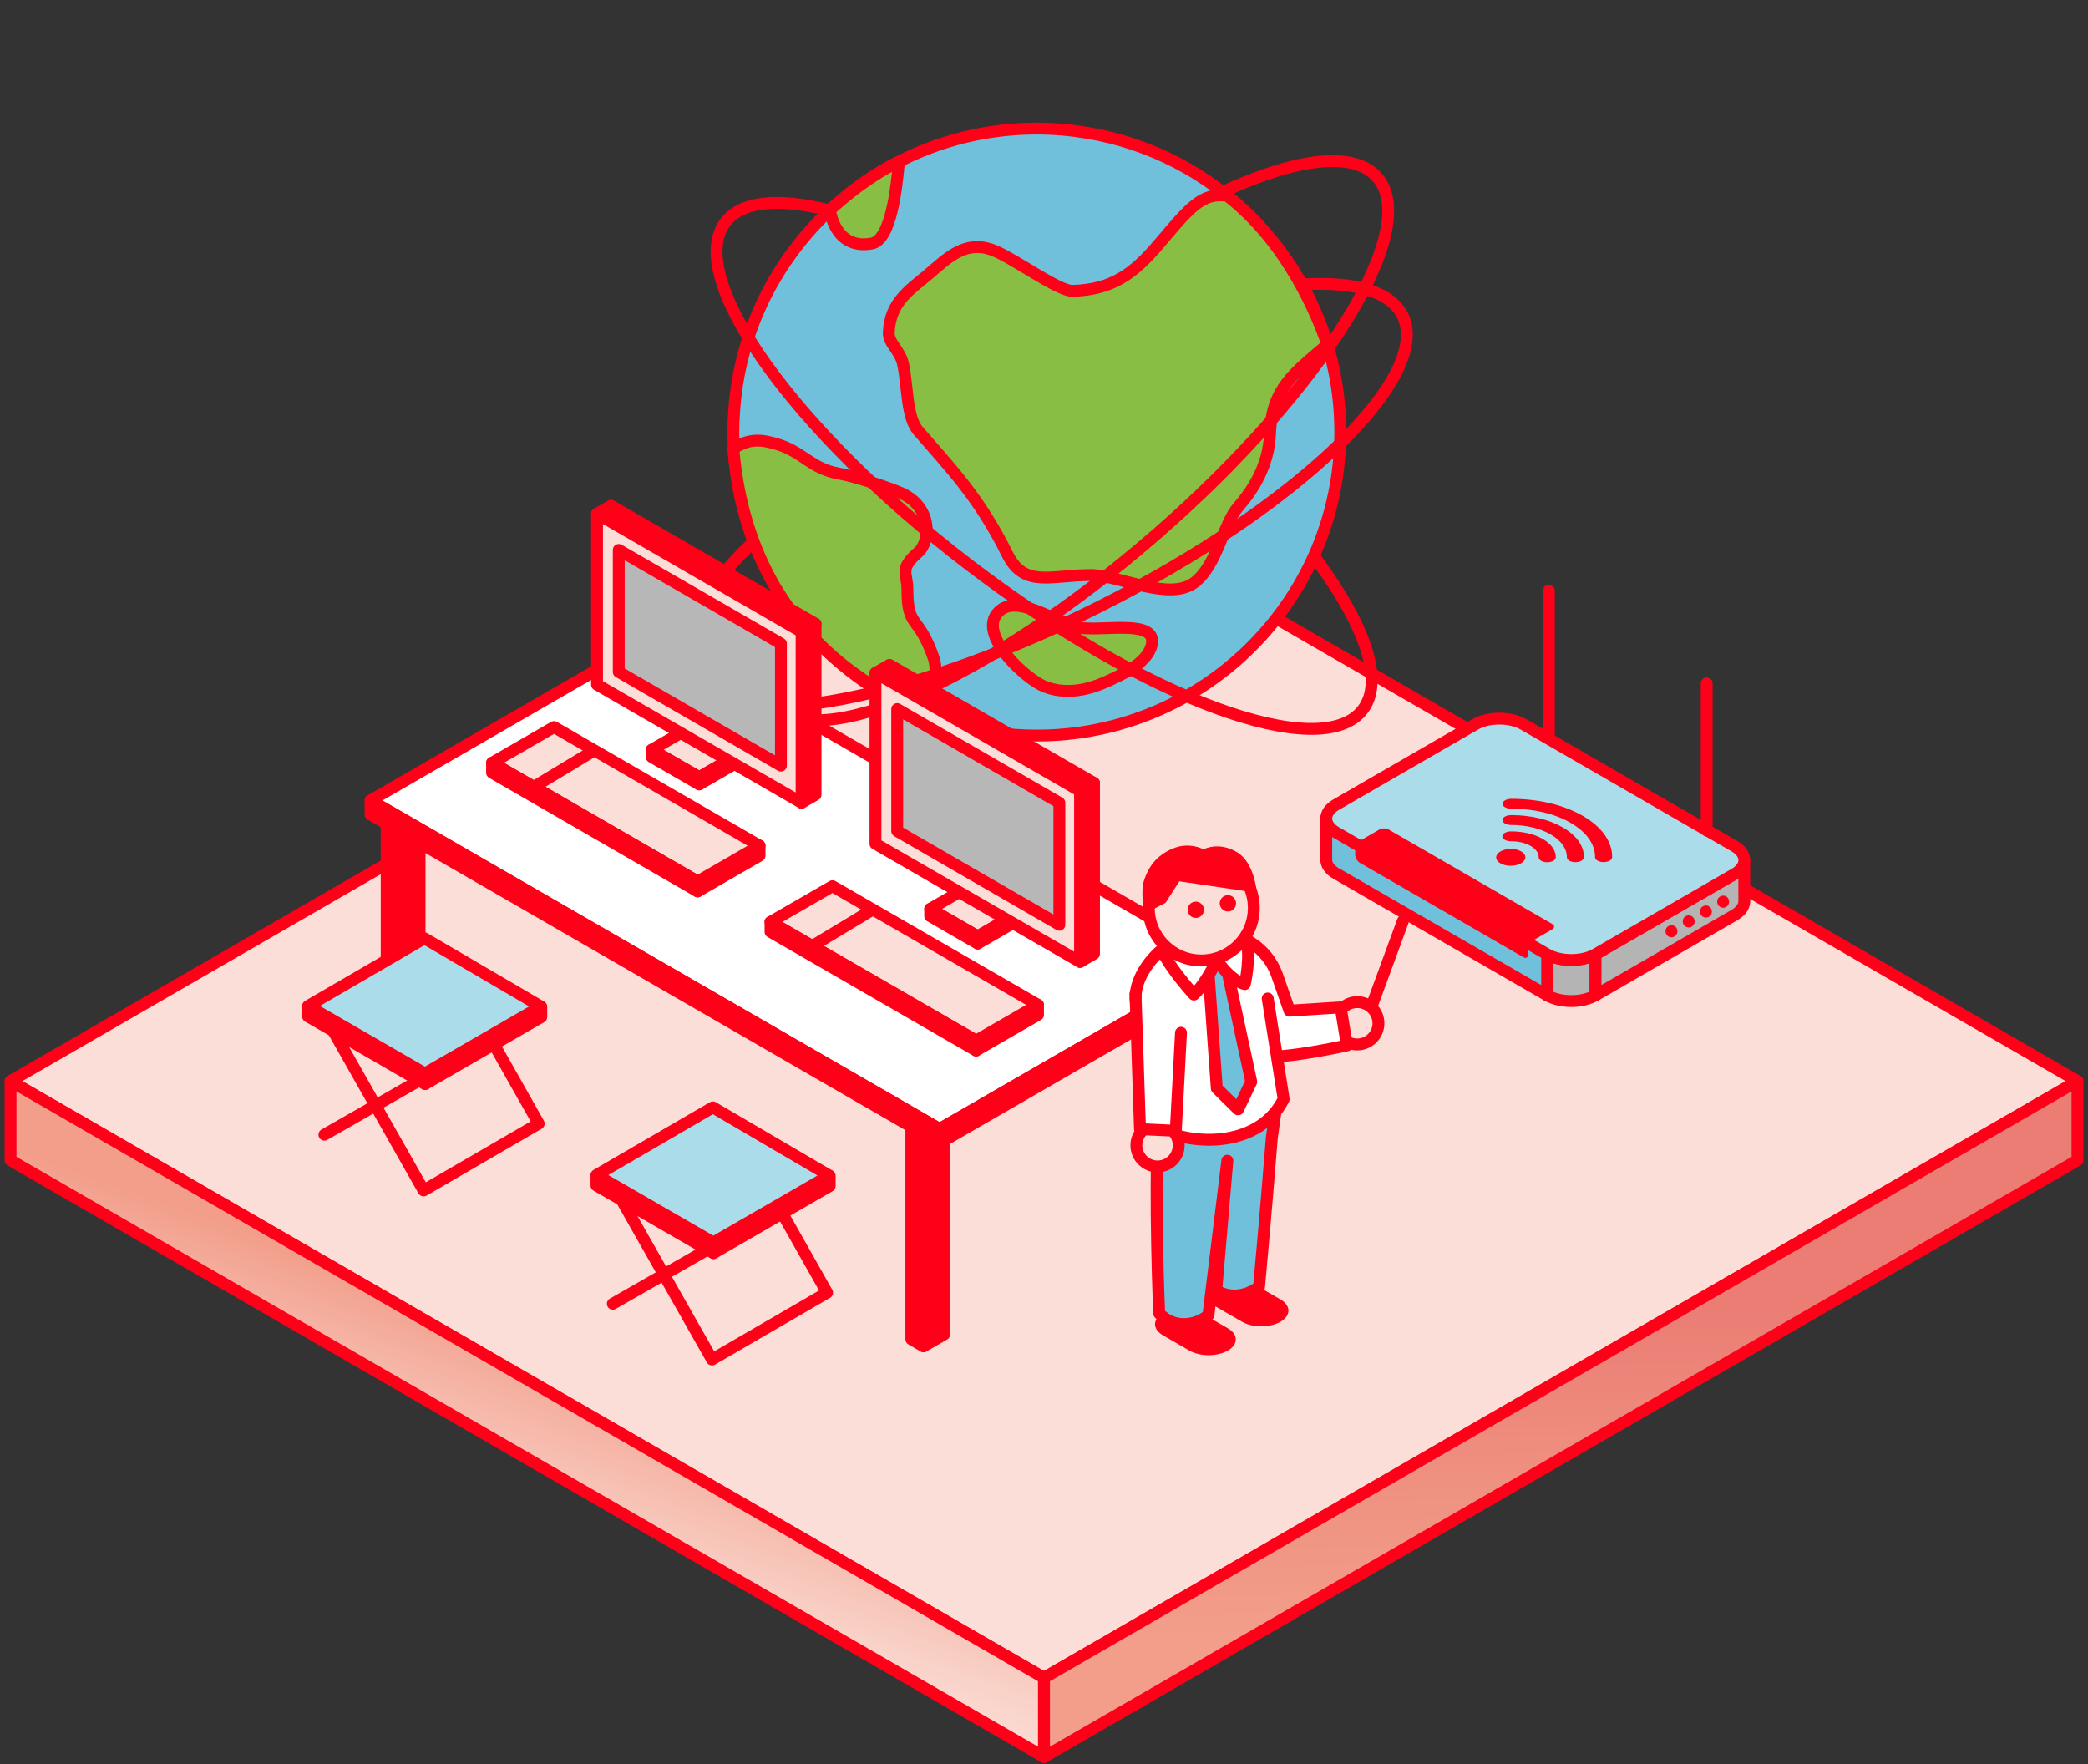 <svg width="432" height="365" viewBox="0 0 432 365" fill="none" xmlns="http://www.w3.org/2000/svg">
<rect x="0" y="0" width="432" height="365" fill="#333333" stroke="none"/>
<path d="M216.002 347.12L2.177 223.669L215.998 100.219L429.823 223.67L216.002 347.12Z" fill="#FBDED7" stroke="#FF0019" stroke-width="2.456" stroke-linecap="round" stroke-linejoin="round"/>
<path d="M2.177 240.045V223.672L216.002 347.123V363.496L2.177 240.045Z" fill="url(#paint0_linear_4620_13857)" stroke="#FF0019" stroke-width="2.456" stroke-linecap="round" stroke-linejoin="round"/>
<path d="M429.823 223.672V240.045L216.001 363.495V347.122L429.823 223.672Z" fill="url(#paint1_linear_4620_13857)" stroke="#FF0019" stroke-width="2.456" stroke-linecap="round" stroke-linejoin="round"/>
<path d="M276.045 76.849C273.552 64.553 267.468 53.562 258.934 45.017C249.884 35.957 238.074 29.662 224.878 27.469C221.504 26.909 218.044 26.602 214.512 26.602C183.84 26.602 158.32 48.601 152.832 77.68C152.38 80.07 152.068 82.506 151.897 84.983C151.795 86.44 151.725 87.907 151.725 89.39C151.725 111.54 163.206 130.997 180.528 142.174C190.326 148.496 201.987 152.18 214.512 152.18C249.189 152.18 277.301 124.068 277.301 89.391C277.301 85.097 276.866 80.902 276.045 76.85V76.849Z" fill="#70C0DB" stroke="#FF0019" stroke-width="2.456" stroke-linecap="round" stroke-linejoin="round"/>
<path d="M274.639 71.273C272.674 65.71 266.767 50.534 253.899 40.5C248.619 39.825 246.19 42.925 239.729 50.534C234.424 56.779 230.017 59.924 221.904 60.175C218.976 60.265 209.642 53.33 205.429 51.749C199.677 49.589 196.032 53.387 192.07 56.759C188.337 59.937 184.125 62.436 183.887 68.829C183.804 71.027 186.232 72.456 186.848 75.353C187.839 80.02 187.53 86.283 189.961 89.108C196.536 96.742 202.529 102.761 208.422 114.667C211.93 121.758 217.484 118.93 225.791 118.975C231.582 119.006 241.963 124.487 247.16 120.495C251.858 116.889 253.019 108.473 256.227 104.817C259.226 101.398 262.504 96.285 262.766 89.728C263.138 80.376 267.644 77.275 274.642 71.274L274.639 71.273Z" fill="#88BE43" stroke="#FF0019" stroke-width="2.456" stroke-linecap="round" stroke-linejoin="round"/>
<path d="M187.741 121.952C187.741 118.476 185.919 117.792 189.987 114.261C192.548 112.036 193.055 104.742 186.147 101.886C182.929 100.555 176.762 98.538 173.622 97.991C167.843 96.984 166.244 93.63 161.112 92.001C157.665 90.908 155.059 90.58 151.724 92.843C154.721 127.788 177.721 142.08 192.186 147.631C192.494 147.726 194.314 139.451 193.206 136.239C189.985 126.903 187.741 130.222 187.741 121.952Z" fill="#88BE43" stroke="#FF0019" stroke-width="2.456" stroke-linecap="round" stroke-linejoin="round"/>
<path d="M223.722 129.927C218.917 129.389 209.831 121.951 206.119 127.156C202.812 131.793 212.237 140.512 216.156 142.062C220.16 143.644 224.58 142.928 228.435 141.234C231.629 139.83 237.346 137.352 238.271 133.479C239.546 128.136 228.955 130.512 223.722 129.927Z" fill="#88BE43" stroke="#FF0019" stroke-width="2.456" stroke-linecap="round" stroke-linejoin="round"/>
<path d="M185.991 33.453C185.523 38.691 184.389 49.672 180.351 50.387C172.642 51.753 171.723 43.455 171.723 43.455C171.723 43.455 178.477 37.012 185.989 33.453H185.991Z" fill="#88BE43" stroke="#FF0019" stroke-width="2.456" stroke-linecap="round" stroke-linejoin="round"/>
<path d="M161.541 124.307C156.994 133.837 156.073 141.46 159.722 145.655C169.041 156.364 204.63 140.656 239.213 110.569C273.796 80.481 294.278 47.407 284.96 36.696C280.088 31.097 268.035 32.719 252.698 39.841" stroke="#FF0019" stroke-width="2.456" stroke-linecap="round" stroke-linejoin="round"/>
<path d="M269.728 58.825C280.271 58.235 287.674 60.276 290.168 65.245C296.54 77.93 268.5 104.895 227.537 125.471C186.575 146.046 148.203 152.442 141.829 139.756C138.612 133.349 144.17 123.301 155.738 112.273" stroke="#FF0019" stroke-width="2.456" stroke-linecap="round" stroke-linejoin="round"/>
<path d="M171.374 43.473C161.125 40.929 153.473 41.557 150.095 45.972C141.471 57.25 164 88.964 200.414 116.809C236.827 144.654 273.336 158.085 281.96 146.808C286.468 140.911 282.461 129.43 272.406 115.834" stroke="#FF0019" stroke-width="2.456" stroke-linecap="round" stroke-linejoin="round"/>
<path fill-rule="evenodd" clip-rule="evenodd" d="M137.863 184.034L135.343 182.578V141.062L137.863 142.518V184.034Z" fill="#FBDED7" stroke="#FF0019" stroke-width="2.456" stroke-linecap="round" stroke-linejoin="round"/>
<path fill-rule="evenodd" clip-rule="evenodd" d="M82.524 215.98L86.809 213.506V171.994L137.864 142.517V184.031L142.149 181.557C142.149 164.986 142.149 152.74 142.149 136.172C142.081 136.172 87.95 167.461 82.524 170.595V215.982V215.98Z" fill="#FF0019" stroke="#FF0019" stroke-width="2.456" stroke-linecap="round" stroke-linejoin="round"/>
<path fill-rule="evenodd" clip-rule="evenodd" d="M82.524 215.983L80.004 214.527L80.002 169.141L82.524 170.596V215.983Z" fill="#FF0019" stroke="#FF0019" stroke-width="2.456" stroke-linecap="round" stroke-linejoin="round"/>
<path fill-rule="evenodd" clip-rule="evenodd" d="M142.148 136.175L139.628 134.719L80.002 169.14L82.524 170.596L142.148 136.175Z" fill="#FF0019" stroke="#FF0019" stroke-width="2.456" stroke-linecap="round" stroke-linejoin="round"/>
<path fill-rule="evenodd" clip-rule="evenodd" d="M246.41 246.584L243.89 245.129V203.613L246.41 205.069V246.584Z" fill="#FF0019" stroke="#FF0019" stroke-width="2.456" stroke-linecap="round" stroke-linejoin="round"/>
<path fill-rule="evenodd" clip-rule="evenodd" d="M191.073 233.146V278.532L195.358 276.058V234.545L246.413 205.068V246.581L250.698 244.108C250.698 227.537 250.698 215.29 250.698 198.723C250.63 198.723 196.499 230.012 191.073 233.146Z" fill="#FF0019" stroke="#FF0019" stroke-width="2.456" stroke-linecap="round" stroke-linejoin="round"/>
<path fill-rule="evenodd" clip-rule="evenodd" d="M191.073 278.534L188.553 277.078L188.552 231.691L191.073 233.147V278.534Z" fill="#FF0019" stroke="#FF0019" stroke-width="2.456" stroke-linecap="round" stroke-linejoin="round"/>
<path fill-rule="evenodd" clip-rule="evenodd" d="M247.469 197.676L188.552 231.69L190.364 232.737L249.282 198.722L247.469 197.676Z" fill="#FBDED7" stroke="#FF0019" stroke-width="2.456" stroke-linecap="round" stroke-linejoin="round"/>
<path fill-rule="evenodd" clip-rule="evenodd" d="M136.295 131.188L254.028 199.16L194.402 233.582L76.671 165.611L136.295 131.188Z" fill="white" stroke="#FF0019" stroke-width="2.456" stroke-linecap="round" stroke-linejoin="round"/>
<path fill-rule="evenodd" clip-rule="evenodd" d="M134.838 155.117L146.98 148.105L156.812 153.78L144.671 160.791L134.838 155.117Z" fill="#FBDED7" stroke="#FF0019" stroke-width="2.456" stroke-linecap="round" stroke-linejoin="round"/>
<path fill-rule="evenodd" clip-rule="evenodd" d="M134.839 155.121V156.605L144.672 162.28V160.795L134.839 155.121Z" fill="#FBDED7" stroke="#FF0019" stroke-width="2.456" stroke-linecap="round" stroke-linejoin="round"/>
<path fill-rule="evenodd" clip-rule="evenodd" d="M144.671 162.277L156.811 155.266L156.812 153.781L144.671 160.792V162.277Z" fill="#FBDED7" stroke="#FF0019" stroke-width="2.456" stroke-linecap="round" stroke-linejoin="round"/>
<path fill-rule="evenodd" clip-rule="evenodd" d="M165.849 166.079L168.733 164.413V129.059L165.847 130.725L165.849 166.079Z" fill="#FF0019" stroke="#FF0019" stroke-width="2.456" stroke-linecap="round" stroke-linejoin="round"/>
<path fill-rule="evenodd" clip-rule="evenodd" d="M123.521 106.292L126.408 104.625L168.733 129.06L165.847 130.727L123.521 106.292Z" fill="#FF0019" stroke="#FF0019" stroke-width="2.456" stroke-linecap="round" stroke-linejoin="round"/>
<path fill-rule="evenodd" clip-rule="evenodd" d="M123.521 141.644L165.847 166.082V130.728L123.521 106.293V141.644Z" fill="#FBDED7" stroke="#FF0019" stroke-width="2.456" stroke-linecap="round" stroke-linejoin="round"/>
<path fill-rule="evenodd" clip-rule="evenodd" d="M128.017 139.012V113.777L161.565 133.16V158.396L128.017 139.012Z" fill="#B7B7B8" stroke="#FF0019" stroke-width="2.456" stroke-linecap="round" stroke-linejoin="round"/>
<path fill-rule="evenodd" clip-rule="evenodd" d="M144.335 184.423L157.147 177.025V174.973L149.467 178.895L144.335 182.372V184.423Z" fill="#FBDED7" stroke="#FF0019" stroke-width="2.456" stroke-linecap="round" stroke-linejoin="round"/>
<path fill-rule="evenodd" clip-rule="evenodd" d="M101.805 157.816L114.617 150.418L157.147 174.971L144.335 182.37L101.805 157.816Z" fill="#FBDED7" stroke="#FF0019" stroke-width="2.456" stroke-linecap="round" stroke-linejoin="round"/>
<path d="M122.863 155.305L110.309 162.88" stroke="#FF0019" stroke-width="2.456" stroke-linecap="round" stroke-linejoin="round"/>
<path fill-rule="evenodd" clip-rule="evenodd" d="M144.336 184.417L101.806 159.863L101.809 157.812L144.336 182.367V184.417Z" fill="#FF0019" stroke="#FF0019" stroke-width="2.456" stroke-linecap="round" stroke-linejoin="round"/>
<path fill-rule="evenodd" clip-rule="evenodd" d="M192.451 188.042L204.592 181.031L214.425 186.706L202.283 193.717L192.451 188.042Z" fill="#FBDED7" stroke="#FF0019" stroke-width="2.456" stroke-linecap="round" stroke-linejoin="round"/>
<path fill-rule="evenodd" clip-rule="evenodd" d="M192.452 188.047V189.531L202.284 195.206V193.721L192.452 188.047Z" fill="#FBDED7" stroke="#FF0019" stroke-width="2.456" stroke-linecap="round" stroke-linejoin="round"/>
<path fill-rule="evenodd" clip-rule="evenodd" d="M202.283 195.203L214.423 188.191L214.425 186.707L202.283 193.718V195.203Z" fill="#FBDED7" stroke="#FF0019" stroke-width="2.456" stroke-linecap="round" stroke-linejoin="round"/>
<path fill-rule="evenodd" clip-rule="evenodd" d="M223.461 199.005L226.346 197.338V161.984L223.459 163.651L223.461 199.005Z" fill="#FF0019" stroke="#FF0019" stroke-width="2.456" stroke-linecap="round" stroke-linejoin="round"/>
<path fill-rule="evenodd" clip-rule="evenodd" d="M181.134 139.218L184.02 137.551L226.346 161.986L223.459 163.653L181.134 139.218Z" fill="#FF0019" stroke="#FF0019" stroke-width="2.456" stroke-linecap="round" stroke-linejoin="round"/>
<path fill-rule="evenodd" clip-rule="evenodd" d="M181.133 174.57L223.459 199.008V163.654L181.133 139.219V174.57Z" fill="#FBDED7" stroke="#FF0019" stroke-width="2.456" stroke-linecap="round" stroke-linejoin="round"/>
<path fill-rule="evenodd" clip-rule="evenodd" d="M185.63 171.937V146.703L219.178 166.086V191.322L185.63 171.937Z" fill="#B7B7B8" stroke="#FF0019" stroke-width="2.456" stroke-linecap="round" stroke-linejoin="round"/>
<path fill-rule="evenodd" clip-rule="evenodd" d="M201.948 217.345L214.76 209.947V207.895L207.079 211.816L201.948 215.294V217.345Z" fill="#FBDED7" stroke="#FF0019" stroke-width="2.456" stroke-linecap="round" stroke-linejoin="round"/>
<path fill-rule="evenodd" clip-rule="evenodd" d="M159.417 190.742L172.23 183.344L214.76 207.896L201.948 215.296L159.417 190.742Z" fill="#FBDED7" stroke="#FF0019" stroke-width="2.456" stroke-linecap="round" stroke-linejoin="round"/>
<path d="M180.476 188.23L167.921 195.806" stroke="#FF0019" stroke-width="2.456" stroke-linecap="round" stroke-linejoin="round"/>
<path fill-rule="evenodd" clip-rule="evenodd" d="M201.948 217.343L159.418 192.789L159.421 190.738L201.948 215.293V217.343Z" fill="#FF0019" stroke="#FF0019" stroke-width="2.456" stroke-linecap="round" stroke-linejoin="round"/>
<path fill-rule="evenodd" clip-rule="evenodd" d="M76.671 165.605L76.672 168.516L194.402 236.488V233.578L76.671 165.605Z" fill="#FF0019" stroke="#FF0019" stroke-width="2.456" stroke-linecap="round" stroke-linejoin="round"/>
<path fill-rule="evenodd" clip-rule="evenodd" d="M254.028 199.16L254.027 202.07L194.402 236.495L194.404 233.585L254.028 199.16Z" fill="#FF0019" stroke="#FF0019" stroke-width="2.456" stroke-linecap="round" stroke-linejoin="round"/>
<path d="M330.113 197.402V205.911L330.099 205.919C327.35 207.506 322.854 207.508 320.1 205.926V197.402C322.853 198.993 327.36 198.993 330.113 197.402Z" fill="#B5B4B5" stroke="#FF0019" stroke-width="2.456" stroke-linecap="round" stroke-linejoin="round"/>
<path d="M358.84 180.813C360.109 180.081 360.792 179.132 360.891 178.168V186.438C360.891 187.487 360.202 188.535 358.826 189.329L330.113 205.908V197.4L358.84 180.813Z" fill="#B5B4B5" stroke="#FF0019" stroke-width="2.456" stroke-linecap="round" stroke-linejoin="round"/>
<path d="M274.428 169.612C274.544 170.561 275.224 171.491 276.474 172.211L320.101 197.402V205.926C320.101 205.926 320.092 205.921 320.087 205.918L276.459 180.728C275.083 179.933 274.395 178.885 274.395 177.837L274.41 169.211C274.41 169.344 274.406 169.477 274.428 169.611V169.612Z" fill="#70C0DB" stroke="#FF0019" stroke-width="2.456" stroke-linecap="round" stroke-linejoin="round"/>
<path d="M358.836 180.841C361.589 179.25 361.589 176.65 358.836 175.059L315.208 149.869C312.455 148.278 307.948 148.278 305.195 149.869L276.468 166.456C273.715 168.046 273.715 170.647 276.468 172.238L320.096 197.428C322.849 199.018 327.356 199.018 330.109 197.428L358.836 180.841Z" fill="#ABDCE9" stroke="#FF0019" stroke-width="2.456" stroke-linecap="round" stroke-linejoin="round"/>
<path d="M281.329 173.962L285.4 171.612C285.92 171.312 286.77 171.312 287.289 171.612L321.16 191.169C321.68 191.468 321.68 191.96 321.16 192.26L319.125 193.435L316.146 195.156L315.2 194.61L281.329 175.053L280.384 174.507L281.329 173.962Z" fill="#FF0019"/>
<path d="M315.593 177.371C315.587 178.334 314.229 179.119 312.561 179.122C310.892 179.125 309.544 178.346 309.551 177.384C309.557 176.421 310.915 175.636 312.583 175.633C314.251 175.63 315.599 176.408 315.593 177.371Z" fill="#FF0019"/>
<path d="M319.185 173.564C320.939 174.576 321.9 175.926 321.891 177.364C321.888 177.929 321.093 178.387 320.116 178.389C319.139 178.39 318.351 177.935 318.354 177.372C318.361 176.481 317.764 175.644 316.677 175.014C315.587 174.386 314.138 174.04 312.593 174.045C312.104 174.045 311.662 173.932 311.345 173.748C311.024 173.564 310.829 173.309 310.831 173.028C310.834 172.464 311.629 172.006 312.606 172.004C315.095 171.998 317.433 172.553 319.185 173.566V173.564Z" fill="#FF0019"/>
<path d="M323.319 171.176C326.169 172.822 327.731 175.014 327.715 177.35C327.712 177.914 326.918 178.373 325.941 178.374C324.964 178.376 324.174 177.921 324.179 177.358C324.191 175.567 322.994 173.888 320.809 172.625C318.625 171.364 315.715 170.673 312.614 170.679C312.126 170.679 311.684 170.567 311.366 170.383C311.046 170.199 310.851 169.944 310.853 169.661C310.856 169.098 311.65 168.638 312.627 168.637C316.673 168.629 320.468 169.53 323.319 171.174V171.176Z" fill="#FF0019"/>
<path d="M312.647 165.27C318.251 165.257 323.51 166.507 327.459 168.786C331.408 171.066 333.571 174.101 333.549 177.338C333.545 177.903 332.751 178.361 331.774 178.363C331.286 178.363 330.845 178.25 330.526 178.066C330.207 177.882 330.011 177.627 330.012 177.346C330.03 174.656 328.231 172.13 324.948 170.235C321.666 168.34 317.293 167.301 312.634 167.312C311.657 167.314 310.869 166.859 310.872 166.296C310.875 165.731 311.671 165.273 312.647 165.27Z" fill="#FF0019"/>
<path d="M280.384 174.508L283.364 176.228L314.682 194.312L316.144 195.156V196.247V196.493V197.506C316.144 198.106 315.719 198.352 315.199 198.052L281.328 178.495C280.853 178.22 280.458 177.583 280.393 177.018V177.014C280.387 176.961 280.384 176.909 280.384 176.858V175.599C280.384 175.569 280.386 175.539 280.389 175.51L280.384 174.508Z" fill="#FF0019"/>
<path d="M345.823 192.645V192.69" stroke="#FF0019" stroke-width="2.456" stroke-linecap="round" stroke-linejoin="round"/>
<path d="M349.385 190.605V190.651" stroke="#FF0019" stroke-width="2.456" stroke-linecap="round" stroke-linejoin="round"/>
<path d="M352.948 188.562V188.608" stroke="#FF0019" stroke-width="2.456" stroke-linecap="round" stroke-linejoin="round"/>
<path d="M356.512 186.523V186.571" stroke="#FF0019" stroke-width="2.456" stroke-linecap="round" stroke-linejoin="round"/>
<path d="M353.11 141.379V171.826" stroke="#FF0019" stroke-width="2.456" stroke-linecap="round" stroke-linejoin="round"/>
<path d="M320.453 122.207V152.656" stroke="#FF0019" stroke-width="2.456" stroke-linecap="round" stroke-linejoin="round"/>
<path d="M87.952 224.275V222.279L63.742 208.301V209.088V209.379V209.421V209.777V209.899V210.254V210.297L87.952 224.275Z" fill="#FBDED7" stroke="#FF0019" stroke-width="2.456" stroke-linecap="round" stroke-linejoin="round"/>
<path d="M87.953 224.275L111.991 210.397V210.354V209.999V209.875V209.52V209.477V209.187V208.301L87.953 222.179V224.275Z" fill="#FBDED7" stroke="#FF0019" stroke-width="2.456" stroke-linecap="round" stroke-linejoin="round"/>
<path d="M63.741 208.131L87.915 222.086L111.908 208.234L87.82 194.129L63.741 208.129V208.131Z" fill="#ABDCE9" stroke="#FF0019" stroke-width="2.456" stroke-linecap="round" stroke-linejoin="round"/>
<path d="M68.745 212.953L87.641 246.29L111.453 232.464L102.082 215.873" stroke="#FF0019" stroke-width="2.456" stroke-linecap="round" stroke-linejoin="round"/>
<path d="M67.116 234.756L87.103 223.328" stroke="#FF0019" stroke-width="2.456" stroke-linecap="round" stroke-linejoin="round"/>
<path d="M147.621 259.251V257.255L123.411 243.277V244.065V244.355V244.398V244.753V244.875V245.231V245.273L147.621 259.251Z" fill="#FBDED7" stroke="#FF0019" stroke-width="2.456" stroke-linecap="round" stroke-linejoin="round"/>
<path d="M147.622 259.251L171.659 245.373V245.33V244.975V244.852V244.496V244.453V244.163V243.277L147.622 257.155V259.251Z" fill="#FBDED7" stroke="#FF0019" stroke-width="2.456" stroke-linecap="round" stroke-linejoin="round"/>
<path d="M123.41 243.107L147.584 257.063L171.577 243.21L147.489 229.105L123.41 243.106V243.107Z" fill="#ABDCE9" stroke="#FF0019" stroke-width="2.456" stroke-linecap="round" stroke-linejoin="round"/>
<path d="M128.414 247.93L147.31 281.267L171.122 267.441L161.751 250.849" stroke="#FF0019" stroke-width="2.456" stroke-linecap="round" stroke-linejoin="round"/>
<path d="M126.785 269.733L146.772 258.305" stroke="#FF0019" stroke-width="2.456" stroke-linecap="round" stroke-linejoin="round"/>
<path d="M280.811 216.087C283.23 216.087 285.191 214.126 285.191 211.708C285.191 209.289 283.23 207.328 280.811 207.328C278.392 207.328 276.432 209.289 276.432 211.708C276.432 214.126 278.392 216.087 280.811 216.087Z" fill="#FBDED7" stroke="#FF0019" stroke-width="2.462" stroke-linecap="round" stroke-linejoin="round"/>
<path d="M257.787 217.714C260.195 220.481 278.666 216.283 278.666 216.283L277.379 208.417L266.793 209.098L264.153 201.545C263.164 198.896 261.35 196.635 258.98 195.094L256.336 193.375L257.787 217.712V217.714Z" fill="white" stroke="#FF0019" stroke-width="2.462" stroke-linecap="round" stroke-linejoin="round"/>
<path d="M264.908 268.83C267.117 270.106 267.128 272.174 264.934 273.449C262.739 274.725 259.168 274.725 256.96 273.449L251.53 270.314C249.32 269.038 249.309 266.971 251.504 265.695C253.698 264.419 257.27 264.419 259.478 265.695L264.908 268.83Z" fill="#FF0019"/>
<path d="M254.015 274.795C256.225 276.071 256.236 278.138 254.041 279.414C251.847 280.69 248.275 280.69 246.067 279.414L240.637 276.279C238.428 275.003 238.417 272.936 240.611 271.66C242.806 270.384 246.377 270.384 248.586 271.66L254.015 274.795Z" fill="#FF0019"/>
<path d="M239.618 233.016C238.787 247.59 239.831 271.727 239.831 271.727C243.143 275.208 247.897 274.018 250.019 272.066L253.93 240.144L251.64 266.897C253.925 268.586 257.66 268.415 260.492 266.224C260.492 266.224 261.765 252.606 263.136 235.384L264.226 227.609C255.698 230.427 248.063 236.073 239.618 233.016Z" fill="#70C0DB" stroke="#FF0019" stroke-width="2.462" stroke-linecap="round" stroke-linejoin="round"/>
<path d="M256.485 193.176C254.884 191.721 252.908 192.528 252.908 192.528L241.722 195.51C237.978 197.849 234.349 203.075 235.011 207.441C235.394 209.965 236.642 225.345 236.642 225.345C236.642 225.345 239.348 233.892 239.858 233.541C247.502 237.27 260.723 237.143 265.585 227.389L262.285 206.581" fill="white"/>
<path d="M256.485 193.176C254.884 191.721 252.908 192.528 252.908 192.528L241.722 195.51C237.978 197.849 234.349 203.075 235.011 207.441C235.394 209.965 236.642 225.345 236.642 225.345C236.642 225.345 239.348 233.892 239.858 233.541C247.502 237.27 260.723 237.143 265.585 227.389L262.285 206.581" stroke="#FF0019" stroke-width="2.462" stroke-linecap="round" stroke-linejoin="round"/>
<path d="M239.493 241.329C241.912 241.329 243.872 239.369 243.872 236.95C243.872 234.531 241.912 232.57 239.493 232.57C237.074 232.57 235.113 234.531 235.113 236.95C235.113 239.369 237.074 241.329 239.493 241.329Z" fill="#FBDED7" stroke="#FF0019" stroke-width="2.462" stroke-linecap="round" stroke-linejoin="round"/>
<path d="M244.342 213.671L243.263 233.946L235.859 233.6L234.928 205.605" fill="white"/>
<path d="M244.342 213.671L243.263 233.946L235.859 233.6L234.928 205.605" stroke="#FF0019" stroke-width="2.462" stroke-linecap="round" stroke-linejoin="round"/>
<path d="M283.886 207.905L290.263 190.543" stroke="#FF0019" stroke-width="2.462" stroke-linecap="round" stroke-linejoin="round"/>
<path d="M249.953 200.062L251.751 225.155L256.161 229.513L258.878 223.796L253.559 199.148L249.953 200.062Z" fill="#70C0DB" stroke="#FF0019" stroke-width="2.462" stroke-linecap="round" stroke-linejoin="round"/>
<path d="M247.01 205.768C247.01 205.768 249.066 204.107 251.776 198.652C254.844 203.166 257.546 203.601 257.546 203.601C257.546 203.601 258.84 198.198 257.851 194.316L240.501 196.752C242.155 200.506 247.01 205.768 247.01 205.768Z" fill="white" stroke="#FF0019" stroke-width="2.462" stroke-linecap="round" stroke-linejoin="round"/>
<path d="M259.413 187.842C259.413 193.844 254.546 198.711 248.544 198.711C242.541 198.711 237.675 193.844 237.675 187.842C237.675 181.839 242.541 176.973 248.544 176.973C254.546 176.973 259.413 181.839 259.413 187.842Z" fill="#FBDED7" stroke="#FF0019" stroke-width="2.462" stroke-linecap="round" stroke-linejoin="round"/>
<path d="M255.959 176.324C252.145 174.002 248.993 175.715 248.993 175.715C248.993 175.715 246.038 174.059 242.524 175.604C239.01 177.15 237.577 179.555 236.718 182.073C235.888 184.506 236.758 189.049 236.758 189.049L241.135 186.788L244.005 182.339L260.011 184.701C260.011 184.701 259.664 178.576 255.962 176.322L255.959 176.324Z" fill="#FF0019"/>
<path d="M247.405 189.91C248.337 189.91 249.092 189.154 249.092 188.222C249.092 187.291 248.337 186.535 247.405 186.535C246.473 186.535 245.718 187.291 245.718 188.222C245.718 189.154 246.473 189.91 247.405 189.91Z" fill="#FF0019"/>
<path d="M254.05 188.578C254.981 188.578 255.737 187.822 255.737 186.89C255.737 185.959 254.981 185.203 254.05 185.203C253.118 185.203 252.362 185.959 252.362 186.89C252.362 187.822 253.118 188.578 254.05 188.578Z" fill="#FF0019"/>
<defs>
<linearGradient id="paint0_linear_4620_13857" x1="114.822" y1="277.398" x2="98.148" y2="324.469" gradientUnits="userSpaceOnUse">
<stop stop-color="#F29E8A"/>
<stop offset="0.29" stop-color="#F5B3A4"/>
<stop offset="0.75" stop-color="#F9D2C8"/>
<stop offset="1" stop-color="#FBDED7"/>
</linearGradient>
<linearGradient id="paint1_linear_4620_13857" x1="323.984" y1="336.717" x2="322.35" y2="271.037" gradientUnits="userSpaceOnUse">
<stop stop-color="#F29E8A"/>
<stop offset="0.43" stop-color="#EF9282"/>
<stop offset="1" stop-color="#EB7D74"/>
</linearGradient>
</defs>
</svg>

